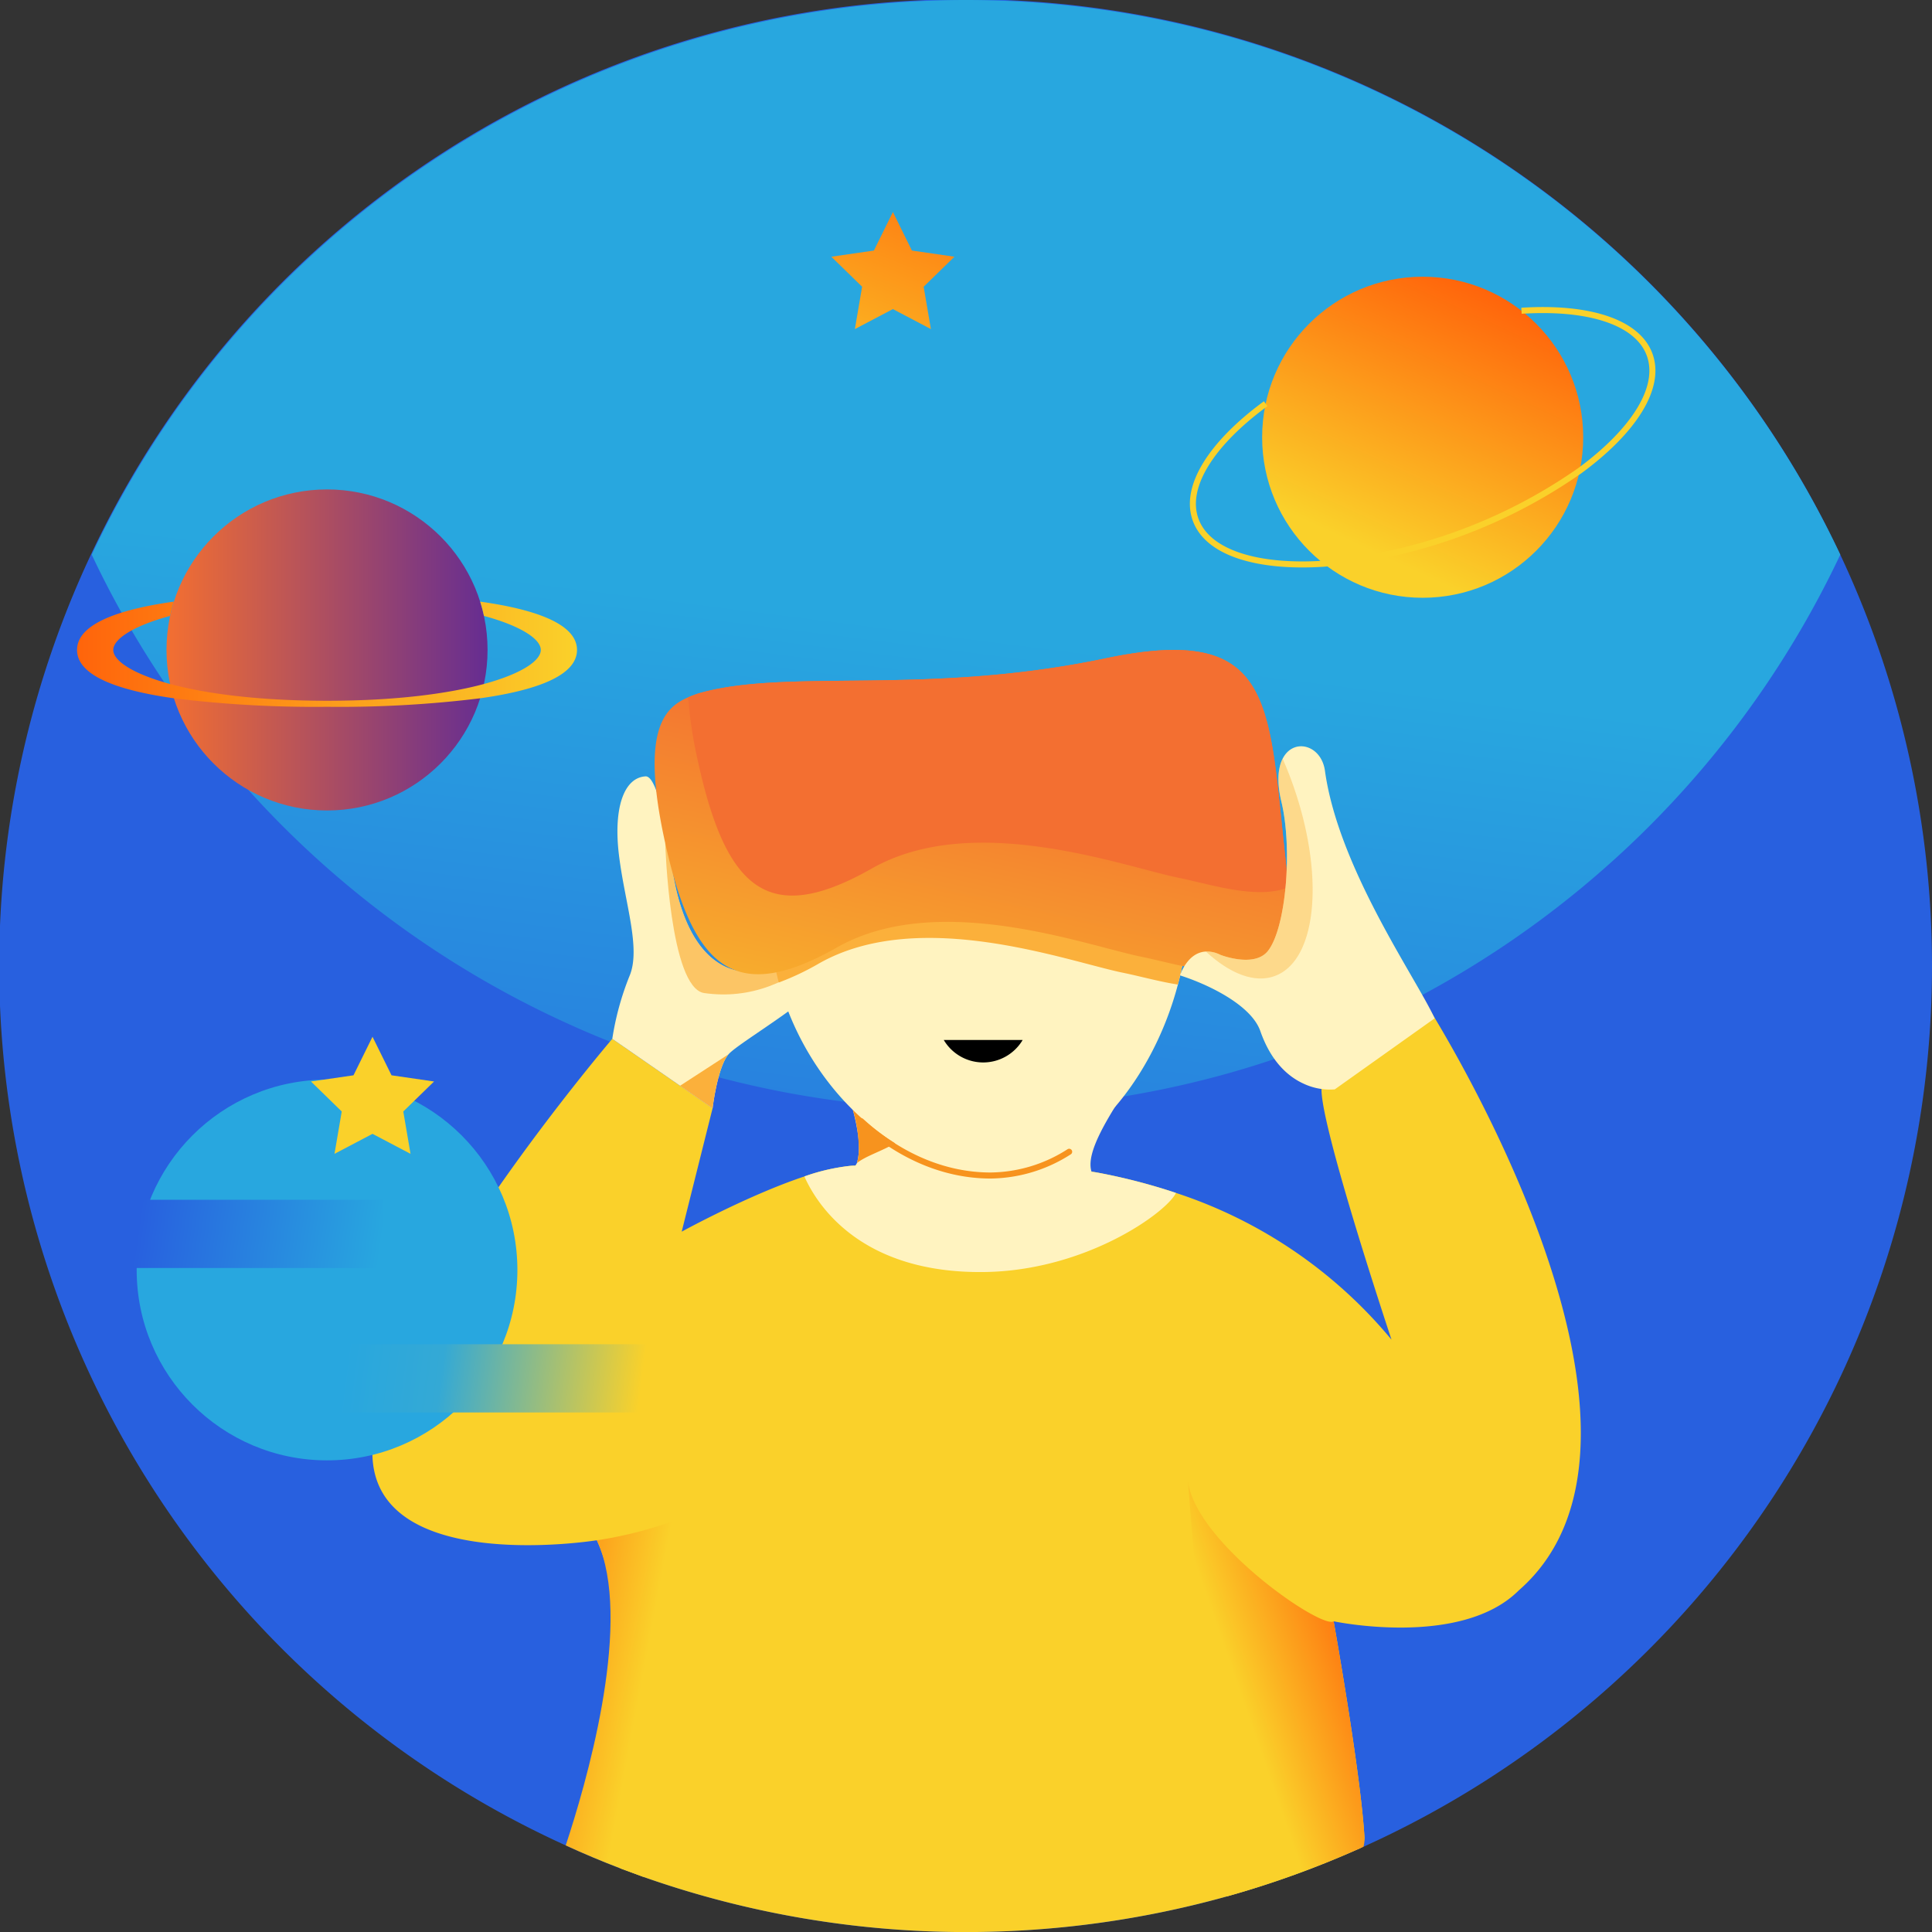 <svg xmlns="http://www.w3.org/2000/svg" xmlns:xlink="http://www.w3.org/1999/xlink" width="320.17" height="320.18" viewBox="0 0 320.17 320.18">
    <rect x="0" y="0" width="320.17" height="320.18" fill="#333333" stroke="none"/>
    <defs>
        <linearGradient id="linear-gradient" x1="1.404" x2="1.568" y1="1.599" y2=".786" gradientUnits="objectBoundingBox">
            <stop offset="0" stop-color="#2860df"/>
            <stop offset="1" stop-color="#28a7df"/>
        </linearGradient>
        <linearGradient id="linear-gradient-2" x1=".599" x2=".174" y1=".29" y2="1.416" gradientUnits="objectBoundingBox">
            <stop offset="0" stop-color="#f36f31"/>
            <stop offset="1" stop-color="#fad12a"/>
        </linearGradient>
        <linearGradient id="linear-gradient-3" x1=".872" x2=".341" y1=".134" y2=".568" gradientUnits="objectBoundingBox">
            <stop offset="0" stop-color="#ff640b"/>
            <stop offset="1" stop-color="#fad12a"/>
        </linearGradient>
        <linearGradient id="linear-gradient-4" x1="-.285" x2=".445" y1=".137" y2=".44" xlink:href="#linear-gradient-3"/>
        <linearGradient id="linear-gradient-5" x1=".711" x2=".336" y1=".042" y2=".854" xlink:href="#linear-gradient-3"/>
        <linearGradient id="linear-gradient-6" x1=".224" x2="1" y1=".476" y2=".5" xlink:href="#linear-gradient"/>
        <linearGradient id="linear-gradient-8" x1=".886" x2=".11" y1=".5" y2=".482" gradientUnits="objectBoundingBox">
            <stop offset="0" stop-color="#fad12a"/>
            <stop offset=".673" stop-color="#34a9d5"/>
            <stop offset="1" stop-color="#28a7df"/>
        </linearGradient>
        <linearGradient id="linear-gradient-9" x2="1" y1=".5" y2=".5" gradientUnits="objectBoundingBox">
            <stop offset="0" stop-color="#f36f31"/>
            <stop offset=".998" stop-color="#662d91"/>
        </linearGradient>
        <linearGradient id="linear-gradient-10" x1="0" x2="1" y1=".5" y2=".5" xlink:href="#linear-gradient-3"/>
        <linearGradient id="linear-gradient-11" x1="1.003" x2="-.105" y1="-.698" y2="1.873" xlink:href="#linear-gradient-3"/>
        <style>
            .cls-3{fill:#fad12a}.cls-4{fill:#fff3c0}.cls-7{fill:#fbb03b}.cls-17{fill:url(#linear-gradient-6)}
        </style>
    </defs>
    <g id="Group_87" transform="translate(-259.88 -189.98)">
        <path id="Path_95" fill="#2860df" d="M580.05 350.07a160.117 160.117 0 0 1-94.21 145.95c-.09.04-.18.08-.28.12a157.8 157.8 0 0 1-22.32 8.1 160.993 160.993 0 0 1-96.73-3.22l-3.76-1.39q-4.635-1.77-9.12-3.83a160.153 160.153 0 1 1 226.42-145.73z"/>
        <path id="Path_96" fill="url(#linear-gradient)" d="M564.85 281.9a160.7 160.7 0 0 1-79.01 77.78c-.09.04-.18.08-.28.12a157.8 157.8 0 0 1-22.32 8.1 160.993 160.993 0 0 1-96.73-3.22l-3.76-1.39q-4.635-1.77-9.12-3.83a160.687 160.687 0 0 1-78.55-77.56 160.144 160.144 0 0 1 289.77 0z"/>
        <path id="Path_97" d="M511.57 453.54c-9.59 9.59-30.68 5.12-30.68 5.12s4.47 24.93 5.11 35.8a.481.481 0 0 1 0 .12 3.535 3.535 0 0 1-.44 1.56 157.8 157.8 0 0 1-22.32 8.1 160.993 160.993 0 0 1-96.73-3.22l-3.76-1.39c-1.57-1.61-3.1-3.34-4.6-5.17 0 0 7.87-30.9 1.21-47.87-.08-.23-.18-.46-.28-.69s-.19-.45-.29-.67c0 0-39.63 6.4-37.08-16.62s39.64-66.48 39.64-66.48l16.62 11.51-5.12 20.45s11.01-6.05 20.33-9.15a33.673 33.673 0 0 1 7.37-1.73 10.015 10.015 0 0 1 1.07-.06h.08c4.72 0 20.6-2.29 39.06.98.27.04.54.09.81.14.02 0 .04.01.06.01a97.672 97.672 0 0 1 13.13 3.39 77.849 77.849 0 0 1 35.72 24.32s-12.79-38.35-11.51-42.19l17.26-13.42s45.39 70.95 15.34 97.16z" class="cls-3"/>
        <path id="Path_98" d="M454.76 387.67c-1.5 3.18-14.84 12.89-31.78 13.11-20.56.26-27.75-11.23-29.8-15.84a33.673 33.673 0 0 1 7.37-1.73 8.137 8.137 0 0 1 1.07-.06 3.343 3.343 0 0 0 .27-.43 8.71 8.71 0 0 0 .32-2.1c.14-3.58-1.36-8.34-3.34-14.43l6.1.01h2.23l37.41 1.61 3.6.15c-4.91 7.29-8.43 13.04-7.45 16.17.01.01.01.01.01.02l.8.12c.02 0 .04.01.06.01a97.672 97.672 0 0 1 13.13 3.39z" class="cls-4"/>
        <path id="Path_99" d="M398.18 349.96c-.85 4.25-15.73 12.61-17.57 14.74s-2.64 8.94-2.64 8.94l-5.39-3.73-11.23-7.78a46.726 46.726 0 0 1 2.82-10.33c1.98-4.53-.71-12.05-1.7-19.98s.81-12.98 4.39-13.18c1.68-.09 3.06 6.54 3.8 11.06.38 2.33.59 4.1.59 4.1 2.98 19.42 13.61 18.43 17.57 15.87 2.6-1.67 6.17-2.85 8.08-2.27 1.02.3 1.57 1.09 1.28 2.56z" class="cls-4"/>
        <path id="Path_100" d="M456.71 341.03a48.047 48.047 0 0 1-1.63 12.11c-4.23 16.09-16.25 31.05-31.02 31.05-16.21 0-30.66-14.68-35.12-31.39a41.964 41.964 0 0 1-1.25-7.09c-1.72-19.69 13.27-11.34 31.75-11.34s37.27-13.11 37.27 6.66z" class="cls-4"/>
        <g id="Group_85">
            <path id="Path_101" fill="#f7931e" d="M408.214 379.444a39.931 39.931 0 0 1-6.995-5.526 23.913 23.913 0 0 1 .991 6.7 8.71 8.71 0 0 1-.32 2.1c1.504-1.186 4.046-1.93 6.324-3.274z"/>
            <path id="Path_102" fill="none" stroke="#f7931e" stroke-linecap="round" stroke-miterlimit="10" d="M437.061 380.851a24.506 24.506 0 0 1-13.016 3.934c-7.973 0-15.426-3.485-21.46-9.008"/>
        </g>
        <path id="Path_103" d="M456.71 341.03a48.047 48.047 0 0 1-1.63 12.11c-3.17-.5-6.36-1.4-9.02-1.94-9.17-1.86-33.73-11.05-50.45-1.56a43.09 43.09 0 0 1-6.67 3.16 41.964 41.964 0 0 1-1.25-7.09c-1.72-19.69 13.27-11.34 31.75-11.34s37.27-13.11 37.27 6.66z" class="cls-7"/>
        <path id="Path_104" fill="#fbb03b" d="M396.9 347.4c-5.93 5.39-12.658 8.235-20.31 7.15-5.747-.815-6.47-24.86-6.47-24.86s.19 0 .54.01c.38 2.33.59 4.1.59 4.1 2.98 19.42 13.61 18.43 17.57 15.87 2.6-1.67 6.17-2.85 8.08-2.27z" opacity="0.681"/>
        <path id="Path_105" d="M416.278 362.322a7.6 7.6 0 0 0 13.077 0"/>
        <path id="Path_106" fill="url(#linear-gradient-2)" d="M473.18 337.12c-.02 19.2-15.1 13.25-24.12 11.42-9.17-1.86-33.73-11.05-50.46-1.56s-23.81 3.83-28.48-17.29c-4.1-18.49-.26-22.42 3.8-24.15.58-.25 1.16-.46 1.72-.65 14.8-4.24 37.48.48 67.46-5.81 28.03-5.88 26.93 7.23 29.76 32.74a47.39 47.39 0 0 1 .32 5.3z"/>
        <path id="Path_107" fill="#f36f31" d="M473.18 337.12c-5.23 1.9-12.57-.57-17.86-1.65-9.26-1.87-34.06-11.16-50.95-1.57s-24.04 3.86-28.76-17.46a73.4 73.4 0 0 1-1.69-10.9c.58-.25 1.16-.46 1.72-.65 14.8-4.24 37.48.48 67.46-5.81 28.03-5.88 26.93 7.23 29.76 32.74a47.39 47.39 0 0 1 .32 5.3z"/>
        <path id="Path_108" d="M497.63 358.74l-5.19 3.69-11.36 8.08a10.236 10.236 0 0 1-5.16-.94c-2.51-1.14-5.38-3.58-7.18-8.72-1.51-4.32-8.63-7.74-13.31-9.23 0 0 1.2-3.81 4.29-3.95a4.938 4.938 0 0 1 2.41.55s5.6 2.2 7.86-.64c2.98-3.72 4.14-16.84 2.24-24.76-.79-3.29-.55-5.62.21-7.11 1.78-3.51 6.41-2.32 7.01 2.01 2.23 16.11 15.084 34.285 18.18 41.02z" class="cls-4"/>
        <path id="Path_109" fill="#fbb03b" d="M471.15 351.72c-3.37 1.24-7.45-.38-11.43-4.05a4.938 4.938 0 0 1 2.41.55s5.6 2.2 7.86-.64c2.98-3.72 4.14-16.84 2.24-24.76-.79-3.29-.55-5.62.21-7.11.49 1.12.96 2.28 1.4 3.47 5.66 15.33 4.46 29.9-2.69 32.54z" opacity="0.387"/>
        <path id="Path_110" fill="url(#linear-gradient-3)" d="M485.84 496.02a4.825 4.825 0 0 0 .16-1.44.481.481 0 0 0 0-.12c-.64-10.87-5.11-35.8-5.11-35.8-1.98 1.38-22.97-13.05-24.15-23.3 0 0 2.84 37.49 6.5 68.88a157.8 157.8 0 0 0 22.32-8.1z"/>
        <path id="Path_111" d="M380.61 364.7c-1.85 2.12-2.64 8.94-2.64 8.94l-5.39-3.73z" class="cls-7"/>
        <path id="Path_112" fill="url(#linear-gradient-4)" d="M384.91 431.37s-3.91 41.86-18.4 69.65l-3.76-1.39q-4.635-1.77-9.12-3.83c3.29-9.92 10.78-35.5 5.73-49.21-.09-.23-.18-.46-.28-.69s-.19-.45-.29-.67c0 0 22.13-2.88 26.12-13.86z"/>
        <circle id="Ellipse_82" cx="26.603" cy="26.603" r="26.603" fill="url(#linear-gradient-5)" transform="translate(469.04 235.837)"/>
        <circle id="Ellipse_83" cx="31.546" cy="31.546" r="31.546" fill="#28a7df" transform="translate(282.53 368.899)"/>
        <path id="Path_113" fill="none" stroke="#fad12a" stroke-miterlimit="10" d="M469.63 256.88c-8.87 6.5-13.61 13.72-11.61 19.23s10.28 8 21.24 7.29a87.173 87.173 0 0 0 42.41-15.41c8.86-6.5 13.59-13.72 11.59-19.22s-10.27-8-21.24-7.29"/>
        <path id="Rectangle_84" d="M0 0H52.541V11.306H0z" class="cls-17" transform="translate(270.845 388.806)"/>
        <path id="Rectangle_85" d="M0 0H63.932V11.306H0z" class="cls-17" transform="translate(278.161 399.445)"/>
        <path id="Rectangle_86" fill="url(#linear-gradient-8)" d="M0 0H63.932V11.306H0z" transform="translate(309.642 412.747)"/>
        <circle id="Ellipse_84" cx="26.603" cy="26.603" r="26.603" fill="url(#linear-gradient-9)" transform="translate(287.472 271.087)"/>
        <g id="Group_86">
            <path id="Path_114" fill="url(#linear-gradient-10)" d="M339.45 289.68a22.9 22.9 0 0 1 .63 2.37c6.26 1.7 9.42 3.88 9.42 5.64s-3.16 3.94-9.42 5.64c-5.91 1.6-14.61 2.78-26 2.78s-20.1-1.18-26.01-2.78c-6.26-1.7-9.42-3.88-9.42-5.64s3.16-3.94 9.42-5.64a22.9 22.9 0 0 1 .63-2.37c-9.45 1.33-16.05 3.79-16.05 8.01s6.6 6.68 16.05 8.01a190.212 190.212 0 0 0 25.38 1.41 190.058 190.058 0 0 0 25.37-1.41c9.45-1.33 16.05-3.79 16.05-8.01s-6.6-6.68-16.05-8.01z"/>
        </g>
        <path id="Path_115" fill="url(#linear-gradient-11)" d="M407.852 225.113L411 231.5l7.048 1.024-5.1 4.971 1.2 7.019-6.3-3.314-6.3 3.314 1.2-7.019-5.1-4.971 7.052-1.024z"/>
        <path id="Path_116" d="M321.612 361.793l3.152 6.386 7.048 1.024-5.1 4.971 1.2 7.019-6.3-3.314-6.3 3.314 1.2-7.019-5.1-4.971 7.047-1.024z" class="cls-3"/>
    </g>
</svg>
